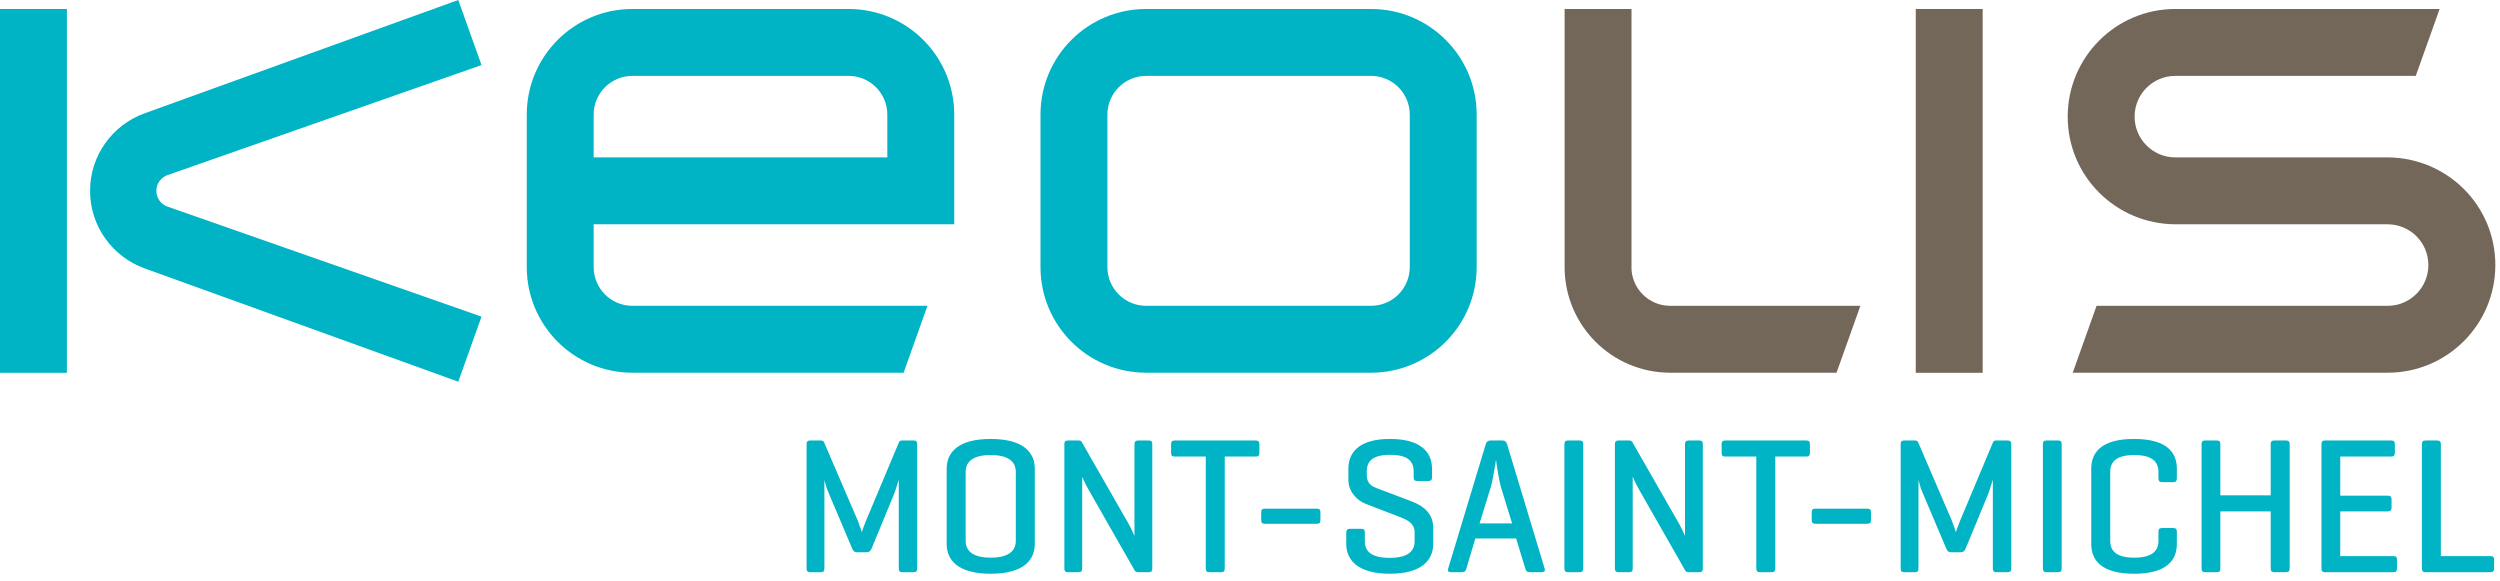 <svg width="284" height="66" viewBox="0 0 284 66" fill="none" xmlns="http://www.w3.org/2000/svg">
<g clip-path="url(#clip0_129_2)">
<path fill-rule="evenodd" clip-rule="evenodd" d="M271.231 17.88H247.121C244.561 17.88 242.491 15.81 242.491 13.25C242.491 10.69 244.561 8.62 247.121 8.62H274.431L277.141 1.02H247.121C240.361 1.02 234.891 6.5 234.891 13.25C234.891 20 240.331 25.44 247.121 25.48H271.231C273.791 25.48 275.861 27.55 275.861 30.11C275.861 32.67 273.791 34.74 271.231 34.74H238.171L235.461 42.34H271.241C278.001 42.34 283.471 36.86 283.471 30.11C283.471 23.36 278.031 17.92 271.241 17.88H271.231Z" fill="#73675A"/>
<path fill-rule="evenodd" clip-rule="evenodd" d="M185.34 30.34V1.02H177.74V30.34C177.74 36.97 183.11 42.34 189.74 42.34H208.63L211.34 34.74H189.73C187.3 34.74 185.33 32.77 185.33 30.34H185.34Z" fill="#73675A"/>
<path d="M225.23 1.02H217.63V42.35H225.23V1.02Z" fill="#73675A"/>
<path fill-rule="evenodd" clip-rule="evenodd" d="M155.75 1.02H130.2C123.57 1.02 118.2 6.39 118.2 13.02V30.34C118.2 36.97 123.57 42.34 130.2 42.34H155.75C162.38 42.34 167.75 36.96 167.75 30.34V13.02C167.75 6.39 162.38 1.02 155.75 1.02ZM160.15 30.34C160.15 32.77 158.18 34.74 155.75 34.74H130.2C127.77 34.74 125.8 32.77 125.8 30.34V13.02C125.8 10.59 127.77 8.62 130.2 8.62H155.75C158.18 8.62 160.15 10.59 160.15 13.02V30.34Z" fill="#00B4C5"/>
<path fill-rule="evenodd" clip-rule="evenodd" d="M96.4 1.02H71.84C65.21 1.02 59.84 6.39 59.84 13.02V30.34C59.84 36.97 65.21 42.34 71.84 42.34H102.65L105.36 34.74H71.84C69.41 34.74 67.44 32.77 67.44 30.34V25.48H108.4V13.02C108.4 6.39 103.03 1.02 96.4 1.02ZM100.8 17.88H67.44V13.02C67.44 10.59 69.41 8.62 71.84 8.62H96.4C98.83 8.62 100.8 10.59 100.8 13.02V17.88Z" fill="#00B4C5"/>
<path d="M7.6 1.02H0V42.35H7.6V1.02Z" fill="#00B4C5"/>
<path fill-rule="evenodd" clip-rule="evenodd" d="M19 19.9L54.7 7.39L52.06 0L16.43 12.87C12.82 14.17 10.23 17.62 10.23 21.68C10.23 25.74 12.82 29.19 16.43 30.49L52.06 43.36L54.7 35.97L19 23.46C18.27 23.19 17.761 22.5 17.761 21.68C17.761 20.86 18.28 20.17 19 19.9Z" fill="#00B4C5"/>
<path d="M104.19 50.458V64.582C104.19 64.868 104.08 65 103.794 65H102.496C102.21 65 102.1 64.868 102.1 64.582V54.484C102.056 54.594 101.77 55.606 101.572 56.112L99.02 62.294C98.91 62.58 98.734 62.734 98.47 62.734H97.326C97.04 62.734 96.908 62.558 96.798 62.294L94.07 55.848C93.85 55.364 93.674 54.594 93.652 54.528V64.582C93.652 64.868 93.542 65 93.256 65H92.024C91.738 65 91.628 64.868 91.628 64.582V50.458C91.628 50.172 91.738 50.04 92.024 50.04H93.256C93.454 50.04 93.564 50.128 93.63 50.282L97.436 59.126C97.59 59.5 97.876 60.358 97.898 60.446C97.92 60.358 98.228 59.522 98.382 59.148L102.122 50.238C102.188 50.084 102.298 50.04 102.496 50.04H103.794C104.08 50.04 104.19 50.172 104.19 50.458ZM107.542 61.788V53.252C107.542 51.448 108.774 49.864 112.536 49.864C116.32 49.864 117.552 51.448 117.552 53.252V61.788C117.552 63.592 116.32 65.176 112.536 65.176C108.774 65.176 107.542 63.592 107.542 61.788ZM115.396 61.436V53.604C115.396 52.416 114.516 51.69 112.536 51.69C110.578 51.69 109.698 52.416 109.698 53.604V61.436C109.698 62.624 110.578 63.35 112.536 63.35C114.516 63.35 115.396 62.624 115.396 61.436ZM130.899 50.458V64.582C130.899 64.868 130.811 65 130.503 65H129.293C129.073 65 128.985 64.934 128.897 64.802L123.727 55.738C123.243 54.924 122.979 54.242 122.935 54.154V64.582C122.935 64.868 122.825 65 122.539 65H121.307C121.021 65 120.911 64.868 120.911 64.582V50.458C120.911 50.172 121.021 50.04 121.307 50.04H122.539C122.715 50.04 122.825 50.106 122.891 50.216L128.193 59.478C128.501 60.006 128.875 60.886 128.875 60.886V50.458C128.875 50.172 129.007 50.04 129.293 50.04H130.503C130.811 50.04 130.899 50.172 130.899 50.458ZM133.455 50.04H142.651C142.937 50.04 143.069 50.15 143.069 50.458V51.448C143.069 51.756 142.937 51.866 142.651 51.866H139.131V64.56C139.131 64.868 139.021 65 138.735 65H137.371C137.085 65 136.975 64.868 136.975 64.56V51.866H133.455C133.147 51.866 133.037 51.756 133.037 51.448V50.458C133.037 50.15 133.147 50.04 133.455 50.04ZM143.689 57.784H149.585C149.871 57.784 150.003 57.894 150.003 58.18V59.104C150.003 59.39 149.871 59.5 149.585 59.5H143.689C143.403 59.5 143.271 59.39 143.271 59.104V58.18C143.271 57.894 143.403 57.784 143.689 57.784ZM160.59 54.22V53.538C160.59 52.35 159.864 51.668 157.928 51.668C155.992 51.668 155.266 52.35 155.266 53.538V53.978C155.266 54.99 155.926 55.276 156.388 55.452L160.392 56.97C161.712 57.476 162.812 58.334 162.812 59.962V61.788C162.812 63.592 161.558 65.176 157.884 65.176C154.21 65.176 152.934 63.592 152.934 61.788V60.512C152.934 60.204 153.066 60.072 153.352 60.072H154.65C154.936 60.072 155.046 60.204 155.046 60.512V61.502C155.046 62.69 155.882 63.372 157.862 63.372C159.842 63.372 160.7 62.69 160.7 61.502V60.468C160.7 59.368 159.71 58.994 158.852 58.664L155.134 57.234C154.166 56.86 153.176 55.87 153.176 54.506V53.252C153.176 51.448 154.32 49.864 157.906 49.864C161.492 49.864 162.68 51.448 162.68 53.252V54.22C162.68 54.506 162.57 54.638 162.284 54.638H160.986C160.678 54.638 160.59 54.506 160.59 54.22ZM169.31 50.04H170.674C170.96 50.04 171.114 50.172 171.202 50.458L175.47 64.582C175.558 64.846 175.448 65 175.14 65H173.754C173.468 65 173.336 64.846 173.27 64.582L172.236 61.172H167.594L166.582 64.582C166.516 64.846 166.384 65 166.098 65H164.822C164.536 65 164.426 64.846 164.514 64.582L168.782 50.458C168.87 50.172 169.024 50.04 169.31 50.04ZM171.774 59.456L170.542 55.452C170.278 54.638 169.97 52.482 169.948 52.24C169.904 52.438 169.618 54.462 169.332 55.408L168.078 59.456H171.774ZM179.85 50.48V64.56C179.85 64.868 179.762 65 179.454 65H178.112C177.826 65 177.716 64.868 177.716 64.56V50.48C177.716 50.172 177.826 50.04 178.112 50.04H179.454C179.762 50.04 179.85 50.172 179.85 50.48ZM193.44 50.458V64.582C193.44 64.868 193.352 65 193.044 65H191.834C191.614 65 191.526 64.934 191.438 64.802L186.268 55.738C185.784 54.924 185.52 54.242 185.476 54.154V64.582C185.476 64.868 185.366 65 185.08 65H183.848C183.562 65 183.452 64.868 183.452 64.582V50.458C183.452 50.172 183.562 50.04 183.848 50.04H185.08C185.256 50.04 185.366 50.106 185.432 50.216L190.734 59.478C191.042 60.006 191.416 60.886 191.416 60.886V50.458C191.416 50.172 191.548 50.04 191.834 50.04H193.044C193.352 50.04 193.44 50.172 193.44 50.458ZM195.996 50.04H205.192C205.478 50.04 205.61 50.15 205.61 50.458V51.448C205.61 51.756 205.478 51.866 205.192 51.866H201.672V64.56C201.672 64.868 201.562 65 201.276 65H199.912C199.626 65 199.516 64.868 199.516 64.56V51.866H195.996C195.688 51.866 195.578 51.756 195.578 51.448V50.458C195.578 50.15 195.688 50.04 195.996 50.04ZM206.23 57.784H212.126C212.412 57.784 212.544 57.894 212.544 58.18V59.104C212.544 59.39 212.412 59.5 212.126 59.5H206.23C205.944 59.5 205.812 59.39 205.812 59.104V58.18C205.812 57.894 205.944 57.784 206.23 57.784ZM228.477 50.458V64.582C228.477 64.868 228.367 65 228.081 65H226.783C226.497 65 226.387 64.868 226.387 64.582V54.484C226.343 54.594 226.057 55.606 225.859 56.112L223.307 62.294C223.197 62.58 223.021 62.734 222.757 62.734H221.613C221.327 62.734 221.195 62.558 221.085 62.294L218.357 55.848C218.137 55.364 217.961 54.594 217.939 54.528V64.582C217.939 64.868 217.829 65 217.543 65H216.311C216.025 65 215.915 64.868 215.915 64.582V50.458C215.915 50.172 216.025 50.04 216.311 50.04H217.543C217.741 50.04 217.851 50.128 217.917 50.282L221.723 59.126C221.877 59.5 222.163 60.358 222.185 60.446C222.207 60.358 222.515 59.522 222.669 59.148L226.409 50.238C226.475 50.084 226.585 50.04 226.783 50.04H228.081C228.367 50.04 228.477 50.172 228.477 50.458ZM234.206 50.48V64.56C234.206 64.868 234.118 65 233.81 65H232.468C232.182 65 232.072 64.868 232.072 64.56V50.48C232.072 50.172 232.182 50.04 232.468 50.04H233.81C234.118 50.04 234.206 50.172 234.206 50.48ZM247.29 60.402V61.788C247.29 63.592 246.212 65.176 242.428 65.176C238.644 65.176 237.566 63.592 237.566 61.788V53.252C237.566 51.448 238.644 49.864 242.428 49.864C246.212 49.864 247.29 51.448 247.29 53.252V54.33C247.29 54.638 247.18 54.77 246.894 54.77H245.618C245.31 54.77 245.2 54.638 245.2 54.33V53.604C245.2 52.416 244.43 51.69 242.45 51.69C240.47 51.69 239.722 52.416 239.722 53.604V61.436C239.722 62.624 240.47 63.35 242.45 63.35C244.43 63.35 245.2 62.624 245.2 61.436V60.402C245.2 60.116 245.31 59.984 245.618 59.984H246.894C247.18 59.984 247.29 60.116 247.29 60.402ZM252.231 50.48V56.266H257.951V50.48C257.951 50.172 258.061 50.04 258.347 50.04H259.711C259.997 50.04 260.107 50.172 260.107 50.48V64.56C260.107 64.868 259.997 65 259.711 65H258.347C258.061 65 257.951 64.868 257.951 64.56V58.092H252.231V64.56C252.231 64.868 252.143 65 251.835 65H250.493C250.207 65 250.097 64.868 250.097 64.56V50.48C250.097 50.172 250.207 50.04 250.493 50.04H251.835C252.143 50.04 252.231 50.172 252.231 50.48ZM271.88 65H264.114C263.828 65 263.718 64.868 263.718 64.56V50.48C263.718 50.172 263.828 50.04 264.114 50.04H271.638C271.924 50.04 272.056 50.15 272.056 50.458V51.448C272.056 51.756 271.924 51.866 271.638 51.866H265.852V56.31H271.242C271.55 56.31 271.682 56.42 271.682 56.728V57.674C271.682 57.96 271.55 58.092 271.242 58.092H265.852V63.174H271.88C272.166 63.174 272.298 63.262 272.298 63.57V64.582C272.298 64.89 272.166 65 271.88 65ZM277.282 50.48V63.174H282.914C283.2 63.174 283.332 63.262 283.332 63.57V64.582C283.332 64.89 283.2 65 282.914 65H275.478C275.236 65 275.126 64.846 275.126 64.56V50.48C275.126 50.172 275.236 50.04 275.544 50.04H276.886C277.172 50.04 277.282 50.172 277.282 50.48Z" fill="#00B4C5"/>
</g>
<defs>
<clipPath id="clip0_129_2">
<rect width="283.47" height="65.33" fill="white"/>
</clipPath>
</defs>
</svg>
